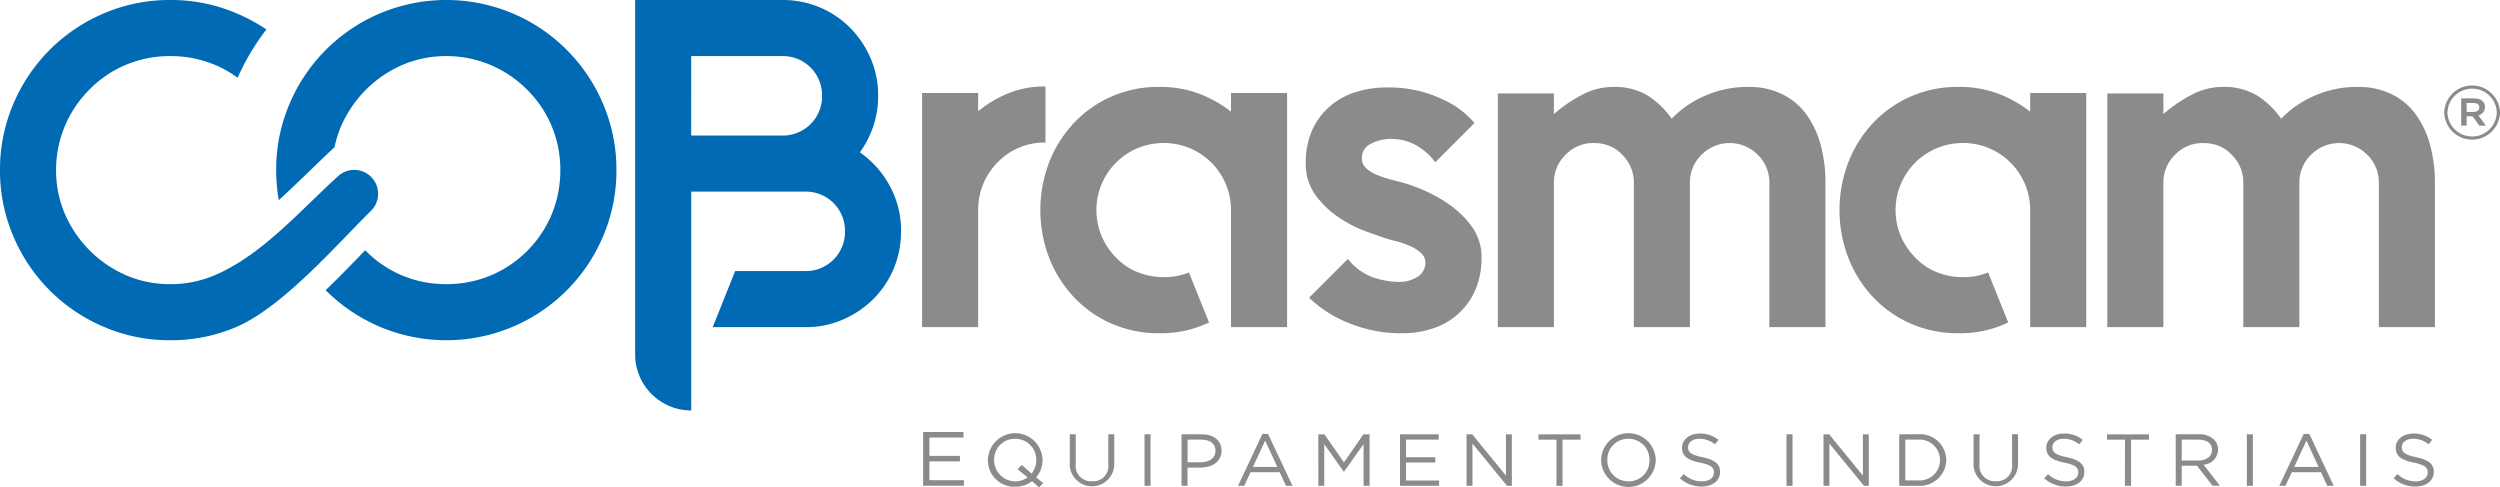 <svg id="Grupo_189" data-name="Grupo 189" xmlns="http://www.w3.org/2000/svg" xmlns:xlink="http://www.w3.org/1999/xlink" width="250" height="48.737" viewBox="0 0 250 48.737">
  <defs>
    <clipPath id="clip-path">
      <rect id="Retângulo_183" data-name="Retângulo 183" width="250" height="48.737" fill="none"/>
    </clipPath>
  </defs>
  <path id="Caminho_472" data-name="Caminho 472" d="M363.5,170.905v5.379h4.082v-.553h-3.451v-1.882h3.051v-.553h-3.051v-1.836h3.41v-.553Z" transform="translate(-271.188 -127.708)" fill="#8c8b8b"/>
  <g id="Grupo_188" data-name="Grupo 188">
    <g id="Grupo_187" data-name="Grupo 187" clip-path="url(#clip-path)">
      <path id="Caminho_473" data-name="Caminho 473" d="M393.167,175.335a2.739,2.739,0,0,1-1.691.552,2.636,2.636,0,0,1-2.724-2.649v-.015a2.732,2.732,0,0,1,5.463-.015v.015a2.613,2.613,0,0,1-.643,1.73l.712.566-.413.434Zm-.444-.376-.995-.817.406-.434.987.861a2.114,2.114,0,0,0,.467-1.332v-.015a2.086,2.086,0,0,0-2.112-2.127,2.061,2.061,0,0,0-2.1,2.112v.015a2.118,2.118,0,0,0,3.343,1.737" transform="translate(-289.962 -127.215)" fill="#8c8b8b"/>
      <path id="Caminho_474" data-name="Caminho 474" d="M420.963,173.9v-3h.6v2.958A1.541,1.541,0,0,0,423.2,175.6a1.507,1.507,0,0,0,1.614-1.7v-3h.6v2.951a2.23,2.23,0,1,1-4.46.044" transform="translate(-313.986 -127.474)" fill="#8c8b8b"/>
      <rect id="Retângulo_179" data-name="Retângulo 179" width="0.604" height="5.152" transform="translate(114.45 43.431)" fill="#8c8b8b"/>
      <path id="Caminho_475" data-name="Caminho 475" d="M464.942,170.9h2c1.209,0,2,.618,2,1.634v.015c0,1.111-.964,1.685-2.1,1.685h-1.3v1.818h-.6Zm1.928,2.8c.887,0,1.469-.456,1.469-1.133v-.015c0-.736-.574-1.118-1.438-1.118h-1.354v2.267Z" transform="translate(-346.789 -127.474)" fill="#8c8b8b"/>
      <path id="Caminho_476" data-name="Caminho 476" d="M489.6,170.759h.566l2.441,5.189h-.65l-.627-1.361h-2.915l-.635,1.361h-.62Zm1.492,3.3-1.217-2.627-1.224,2.627Z" transform="translate(-363.359 -127.365)" fill="#8c8b8b"/>
      <path id="Caminho_477" data-name="Caminho 477" d="M518.765,170.905h.612l1.951,2.811,1.951-2.811h.612v5.152h-.6v-4.173l-1.951,2.76h-.031l-1.951-2.752v4.165h-.589Z" transform="translate(-386.935 -127.474)" fill="#8c8b8b"/>
      <path id="Caminho_478" data-name="Caminho 478" d="M550.916,170.905h3.871v.53H551.52v1.759h2.923v.53H551.52v1.8h3.305v.53h-3.909Z" transform="translate(-410.915 -127.474)" fill="#8c8b8b"/>
      <path id="Caminho_479" data-name="Caminho 479" d="M577.105,170.905h.566l3.374,4.129v-4.129h.589v5.152h-.482l-3.458-4.225v4.225h-.589Z" transform="translate(-430.449 -127.474)" fill="#8c8b8b"/>
      <path id="Caminho_480" data-name="Caminho 480" d="M607.2,171.443h-1.8v-.537h4.208v.537h-1.8v4.614H607.2Z" transform="translate(-451.555 -127.474)" fill="#8c8b8b"/>
      <path id="Caminho_481" data-name="Caminho 481" d="M630.057,173.236v-.015a2.732,2.732,0,0,1,5.463-.014v.014a2.732,2.732,0,0,1-5.463.015m4.835,0v-.015a2.086,2.086,0,0,0-2.112-2.127,2.061,2.061,0,0,0-2.1,2.112v.014a2.086,2.086,0,0,0,2.112,2.127,2.061,2.061,0,0,0,2.1-2.112" transform="translate(-469.945 -127.214)" fill="#8c8b8b"/>
      <path id="Caminho_482" data-name="Caminho 482" d="M661.062,175.09l.375-.427a2.6,2.6,0,0,0,1.836.729c.719,0,1.193-.368,1.193-.876V174.5c0-.479-.268-.751-1.392-.979-1.232-.258-1.8-.64-1.8-1.487v-.015c0-.81.742-1.406,1.76-1.406a2.861,2.861,0,0,1,1.882.633l-.352.449a2.408,2.408,0,0,0-1.545-.559c-.7,0-1.14.368-1.14.832v.014c0,.486.275.758,1.453,1,1.194.25,1.745.67,1.745,1.457v.015c0,.883-.765,1.457-1.829,1.457a3.2,3.2,0,0,1-2.188-.824" transform="translate(-493.07 -127.258)" fill="#8c8b8b"/>
      <rect id="Retângulo_180" data-name="Retângulo 180" width="0.604" height="5.152" transform="translate(178.648 43.431)" fill="#8c8b8b"/>
      <path id="Caminho_483" data-name="Caminho 483" d="M717.564,170.905h.566l3.374,4.129v-4.129h.589v5.152h-.482l-3.458-4.225v4.225h-.589Z" transform="translate(-535.214 -127.474)" fill="#8c8b8b"/>
      <path id="Caminho_484" data-name="Caminho 484" d="M747.367,170.9h1.859a2.626,2.626,0,0,1,2.846,2.561v.015a2.637,2.637,0,0,1-2.846,2.576h-1.859Zm1.859,4.614a2.038,2.038,0,0,0,2.218-2.024v-.015a2.048,2.048,0,0,0-2.218-2.039h-1.255v4.077Z" transform="translate(-557.443 -127.474)" fill="#8c8b8b"/>
      <path id="Caminho_485" data-name="Caminho 485" d="M776.6,173.9v-3h.6v2.958a1.541,1.541,0,0,0,1.637,1.737,1.507,1.507,0,0,0,1.614-1.7v-3h.6v2.951a2.23,2.23,0,1,1-4.46.044" transform="translate(-579.245 -127.474)" fill="#8c8b8b"/>
      <path id="Caminho_486" data-name="Caminho 486" d="M804.41,175.09l.375-.427a2.6,2.6,0,0,0,1.836.729c.719,0,1.193-.368,1.193-.876V174.5c0-.479-.267-.751-1.392-.979-1.232-.258-1.8-.64-1.8-1.487v-.015c0-.81.742-1.406,1.76-1.406a2.861,2.861,0,0,1,1.882.633l-.352.449a2.408,2.408,0,0,0-1.545-.559c-.7,0-1.14.368-1.14.832v.014c0,.486.276.758,1.454,1,1.194.25,1.745.67,1.745,1.457v.015c0,.883-.765,1.457-1.829,1.457a3.2,3.2,0,0,1-2.188-.824" transform="translate(-599.99 -127.258)" fill="#8c8b8b"/>
      <path id="Caminho_487" data-name="Caminho 487" d="M830.923,171.443h-1.8v-.537h4.207v.537h-1.8v4.614h-.612Z" transform="translate(-618.425 -127.474)" fill="#8c8b8b"/>
      <path id="Caminho_488" data-name="Caminho 488" d="M856.157,170.9h2.3a2.162,2.162,0,0,1,1.523.515,1.394,1.394,0,0,1,.413,1.016v.014a1.533,1.533,0,0,1-1.454,1.5l1.645,2.105h-.742l-1.553-2h-1.53v2h-.6Zm2.249,2.627c.8,0,1.377-.4,1.377-1.06v-.015c0-.633-.5-1.015-1.37-1.015h-1.653v2.09Z" transform="translate(-638.587 -127.474)" fill="#8c8b8b"/>
      <rect id="Retângulo_181" data-name="Retângulo 181" width="0.604" height="5.152" transform="translate(224.684 43.431)" fill="#8c8b8b"/>
      <path id="Caminho_489" data-name="Caminho 489" d="M899.356,170.759h.566l2.441,5.189h-.65l-.627-1.361H898.17l-.635,1.361h-.62Zm1.492,3.3-1.216-2.627-1.224,2.627Z" transform="translate(-668.988 -127.365)" fill="#8c8b8b"/>
      <rect id="Retângulo_182" data-name="Retângulo 182" width="0.604" height="5.152" transform="translate(236.014 43.431)" fill="#8c8b8b"/>
      <path id="Caminho_490" data-name="Caminho 490" d="M941.92,175.09l.375-.427a2.6,2.6,0,0,0,1.836.729c.719,0,1.193-.368,1.193-.876V174.5c0-.479-.267-.751-1.392-.979-1.232-.258-1.8-.64-1.8-1.487v-.015c0-.81.742-1.406,1.76-1.406a2.861,2.861,0,0,1,1.882.633l-.352.449a2.407,2.407,0,0,0-1.545-.559c-.7,0-1.14.368-1.14.832v.014c0,.486.276.758,1.454,1,1.193.25,1.745.67,1.745,1.457v.015c0,.883-.765,1.457-1.829,1.457a3.2,3.2,0,0,1-2.188-.824" transform="translate(-702.556 -127.258)" fill="#8c8b8b"/>
      <path id="Caminho_491" data-name="Caminho 491" d="M371.425,34.724a9.58,9.58,0,0,1,3.762-.7v5.609a6.49,6.49,0,0,0-4.767,1.963,6.7,6.7,0,0,0-1.963,4.767V58.092h-5.608V34.677h5.608V36.5a11.99,11.99,0,0,1,2.968-1.776" transform="translate(-270.641 -25.377)" fill="#8c8b8b"/>
      <path id="Caminho_492" data-name="Caminho 492" d="M434.054,34.814V58.228h-5.609V46.544a6.7,6.7,0,0,0-6.73-6.73,6.74,6.74,0,0,0-4.767,1.963,6.714,6.714,0,0,0,0,9.487,6.042,6.042,0,0,0,2.173,1.472,6.978,6.978,0,0,0,2.594.491,6.5,6.5,0,0,0,2.524-.467l2.01,5a11.055,11.055,0,0,1-5,1.075,11.637,11.637,0,0,1-4.743-.958,11.482,11.482,0,0,1-3.762-2.641,12.165,12.165,0,0,1-2.477-3.926,13.366,13.366,0,0,1,0-9.581,12.173,12.173,0,0,1,2.477-3.926,11.488,11.488,0,0,1,3.762-2.641,11.633,11.633,0,0,1,4.743-.958,11.014,11.014,0,0,1,4.066.7,12.244,12.244,0,0,1,3.132,1.776V34.814Z" transform="translate(-305.345 -25.513)" fill="#8c8b8b"/>
      <path id="Caminho_493" data-name="Caminho 493" d="M523.417,43.878a17.767,17.767,0,0,1,1.869.654,14.606,14.606,0,0,1,2.688,1.426,9.78,9.78,0,0,1,2.407,2.267,5.186,5.186,0,0,1,1.028,3.225,8.053,8.053,0,0,1-.537,2.991,6.872,6.872,0,0,1-4.09,3.972,9.527,9.527,0,0,1-3.365.561,13.589,13.589,0,0,1-5.3-1.028,12.122,12.122,0,0,1-3.949-2.523l3.879-3.879a5.58,5.58,0,0,0,2.594,1.87,8.216,8.216,0,0,0,2.313.42,3.413,3.413,0,0,0,2.15-.561,1.684,1.684,0,0,0,.7-1.355,1.285,1.285,0,0,0-.468-.981,4.137,4.137,0,0,0-1.1-.7,7.869,7.869,0,0,0-1.285-.444q-.655-.163-1.075-.3-.561-.186-1.893-.654a12.9,12.9,0,0,1-2.711-1.355,9.356,9.356,0,0,1-2.407-2.243,5.25,5.25,0,0,1-1.028-3.271,7.826,7.826,0,0,1,.678-3.389,6.85,6.85,0,0,1,1.8-2.36,7.325,7.325,0,0,1,2.57-1.379,10.156,10.156,0,0,1,2.991-.444,12.713,12.713,0,0,1,4.042.561,13.85,13.85,0,0,1,2.734,1.215,9.6,9.6,0,0,1,2.056,1.776l-3.926,3.926a6.041,6.041,0,0,0-2.056-1.776,5.255,5.255,0,0,0-2.383-.561A4.389,4.389,0,0,0,520.4,40a1.561,1.561,0,0,0-.958,1.5,1.27,1.27,0,0,0,.421.958,3.4,3.4,0,0,0,1.028.654,10.211,10.211,0,0,0,1.285.444q.677.187,1.238.327" transform="translate(-383.258 -25.651)" fill="#8c8b8b"/>
      <path id="Caminho_494" data-name="Caminho 494" d="M614.472,34.207a7.5,7.5,0,0,1,3.435.748,6.574,6.574,0,0,1,2.407,2.056,9.415,9.415,0,0,1,1.4,3.038,14.33,14.33,0,0,1,.467,3.739V58.229h-5.608V43.788a3.827,3.827,0,0,0-1.168-2.8,3.949,3.949,0,0,0-5.609,0,3.825,3.825,0,0,0-1.168,2.8V58.229h-5.608V43.788a3.828,3.828,0,0,0-1.168-2.8,3.42,3.42,0,0,0-1.285-.888,4.171,4.171,0,0,0-1.519-.281,3.783,3.783,0,0,0-2.851,1.168,3.824,3.824,0,0,0-1.169,2.8V58.229h-5.608V34.861h5.608v2.056a14.668,14.668,0,0,1,2.851-1.94,6.566,6.566,0,0,1,3.038-.771,6.462,6.462,0,0,1,3.458.841,8.616,8.616,0,0,1,2.43,2.337,10.1,10.1,0,0,1,3.271-2.267,10.51,10.51,0,0,1,4.393-.911" transform="translate(-439.636 -25.514)" fill="#8c8b8b"/>
      <path id="Caminho_495" data-name="Caminho 495" d="M748.532,34.814V58.228h-5.608V46.544a6.7,6.7,0,0,0-6.73-6.73,6.74,6.74,0,0,0-4.767,1.963,6.713,6.713,0,0,0,0,9.487,6.043,6.043,0,0,0,2.173,1.472,6.977,6.977,0,0,0,2.594.491,6.5,6.5,0,0,0,2.524-.467l2.01,5a11.054,11.054,0,0,1-5,1.075,11.638,11.638,0,0,1-4.744-.958,11.479,11.479,0,0,1-3.762-2.641,12.164,12.164,0,0,1-2.477-3.926,13.363,13.363,0,0,1,0-9.581,12.172,12.172,0,0,1,2.477-3.926,11.486,11.486,0,0,1,3.762-2.641,11.634,11.634,0,0,1,4.744-.958,11.015,11.015,0,0,1,4.066.7,12.249,12.249,0,0,1,3.132,1.776V34.814Z" transform="translate(-539.907 -25.513)" fill="#8c8b8b"/>
      <path id="Caminho_496" data-name="Caminho 496" d="M854.286,34.207a7.5,7.5,0,0,1,3.435.748,6.572,6.572,0,0,1,2.407,2.056,9.415,9.415,0,0,1,1.4,3.038A14.332,14.332,0,0,1,862,43.788V58.229h-5.608V43.788a3.827,3.827,0,0,0-1.168-2.8,3.949,3.949,0,0,0-5.609,0,3.825,3.825,0,0,0-1.168,2.8V58.229h-5.608V43.788a3.828,3.828,0,0,0-1.168-2.8,3.419,3.419,0,0,0-1.285-.888,4.17,4.17,0,0,0-1.519-.281,3.783,3.783,0,0,0-2.851,1.168,3.824,3.824,0,0,0-1.169,2.8V58.229h-5.608V34.861h5.608v2.056a14.661,14.661,0,0,1,2.851-1.94,6.565,6.565,0,0,1,3.038-.771,6.462,6.462,0,0,1,3.458.841,8.615,8.615,0,0,1,2.43,2.337,10.1,10.1,0,0,1,3.271-2.267,10.509,10.509,0,0,1,4.393-.911" transform="translate(-618.508 -25.514)" fill="#8c8b8b"/>
      <path id="Caminho_497" data-name="Caminho 497" d="M961.819,36.385v-.016a2.791,2.791,0,0,1,5.579-.015v.015a2.791,2.791,0,0,1-5.579.016m5.258-.016v-.015a2.47,2.47,0,0,0-4.937.015v.016a2.47,2.47,0,0,0,4.937-.016m-3.558-1.42H964.8c.625,0,1.09.293,1.09.864a.829.829,0,0,1-.656.834l.753,1.034h-.657l-.673-.942h-.593v.942h-.545Zm1.234,1.358c.369,0,.577-.185.577-.447,0-.294-.208-.448-.577-.448h-.689v.895Z" transform="translate(-717.398 -25.113)" fill="#8c8b8b"/>
      <path id="Caminho_498" data-name="Caminho 498" d="M275.4,18.6a9.744,9.744,0,0,0-2.991-3.365,9.925,9.925,0,0,0,1.332-2.594,9.188,9.188,0,0,0,.491-3.014V9.534a9.209,9.209,0,0,0-.748-3.692A9.917,9.917,0,0,0,271.454,2.8,9.468,9.468,0,0,0,264.7,0H249.932V35.437a5.608,5.608,0,0,0,5.608,5.608V19.162h11.45a3.909,3.909,0,0,1,3.926,3.926v.093a3.91,3.91,0,0,1-3.926,3.926h-7.057l-2.243,5.609h9.3a9.2,9.2,0,0,0,3.692-.748,9.89,9.89,0,0,0,3.038-2.033,9.465,9.465,0,0,0,2.8-6.753v-.093A9.218,9.218,0,0,0,275.4,18.6m-6.777-8.973a3.909,3.909,0,0,1-3.926,3.926h-9.16V5.609h9.16a3.909,3.909,0,0,1,3.926,3.926Z" transform="translate(-186.418)" fill="#006ab4"/>
      <path id="Caminho_499" data-name="Caminho 499" d="M125.7,5.608a11.1,11.1,0,0,0-4.347.865,11.8,11.8,0,0,0-6.192,6.193,10.96,10.96,0,0,0-.636,2.052c-1.582,1.465-3.531,3.428-5.579,5.3a17.334,17.334,0,0,1-.258-3.007,16.613,16.613,0,0,1,1.332-6.613,16.995,16.995,0,0,1,9.067-9.067,17.083,17.083,0,0,1,13.226,0,17,17,0,0,1,9.067,9.067,16.609,16.609,0,0,1,1.332,6.613,16.605,16.605,0,0,1-1.332,6.613,16.993,16.993,0,0,1-9.067,9.067,17.083,17.083,0,0,1-13.226,0,17.118,17.118,0,0,1-5.421-3.645l-.03-.03c1.375-1.318,2.7-2.693,3.955-3.99l.07.071a11.15,11.15,0,0,0,3.692,2.477,11.366,11.366,0,0,0,4.347.841,11.544,11.544,0,0,0,4.37-.841,11.382,11.382,0,0,0,6.192-6.192,11.535,11.535,0,0,0,.841-4.37,11.365,11.365,0,0,0-.841-4.346,11.18,11.18,0,0,0-2.477-3.692,11.435,11.435,0,0,0-3.716-2.5,11.278,11.278,0,0,0-4.37-.865" transform="translate(-81.07)" fill="#006ab4"/>
      <path id="Caminho_500" data-name="Caminho 500" d="M33.816,17.61a2.39,2.39,0,0,1,3.294,3.462c-3.5,3.442-8.8,9.6-13.461,11.619a16.563,16.563,0,0,1-6.636,1.332A16.61,16.61,0,0,1,10.4,32.691a17,17,0,0,1-9.067-9.067A16.613,16.613,0,0,1,0,17.012,16.609,16.609,0,0,1,1.332,10.4,16.995,16.995,0,0,1,10.4,1.332,16.614,16.614,0,0,1,17.012,0a16.567,16.567,0,0,1,6.636,1.332,17.458,17.458,0,0,1,2.994,1.614,23.066,23.066,0,0,0-2.877,4.831,10.917,10.917,0,0,0-2.36-1.327,11.488,11.488,0,0,0-4.393-.841,11.361,11.361,0,0,0-4.347.841A11.146,11.146,0,0,0,8.973,8.926a11.4,11.4,0,0,0-2.5,3.716,11.26,11.26,0,0,0-.865,4.37,11.1,11.1,0,0,0,.865,4.346,11.8,11.8,0,0,0,6.192,6.193,11.109,11.109,0,0,0,4.347.864,11.232,11.232,0,0,0,4.393-.864c4.757-2,8.605-6.491,12.411-9.941" fill="#006ab4"/>
    </g>
  </g>
</svg>
